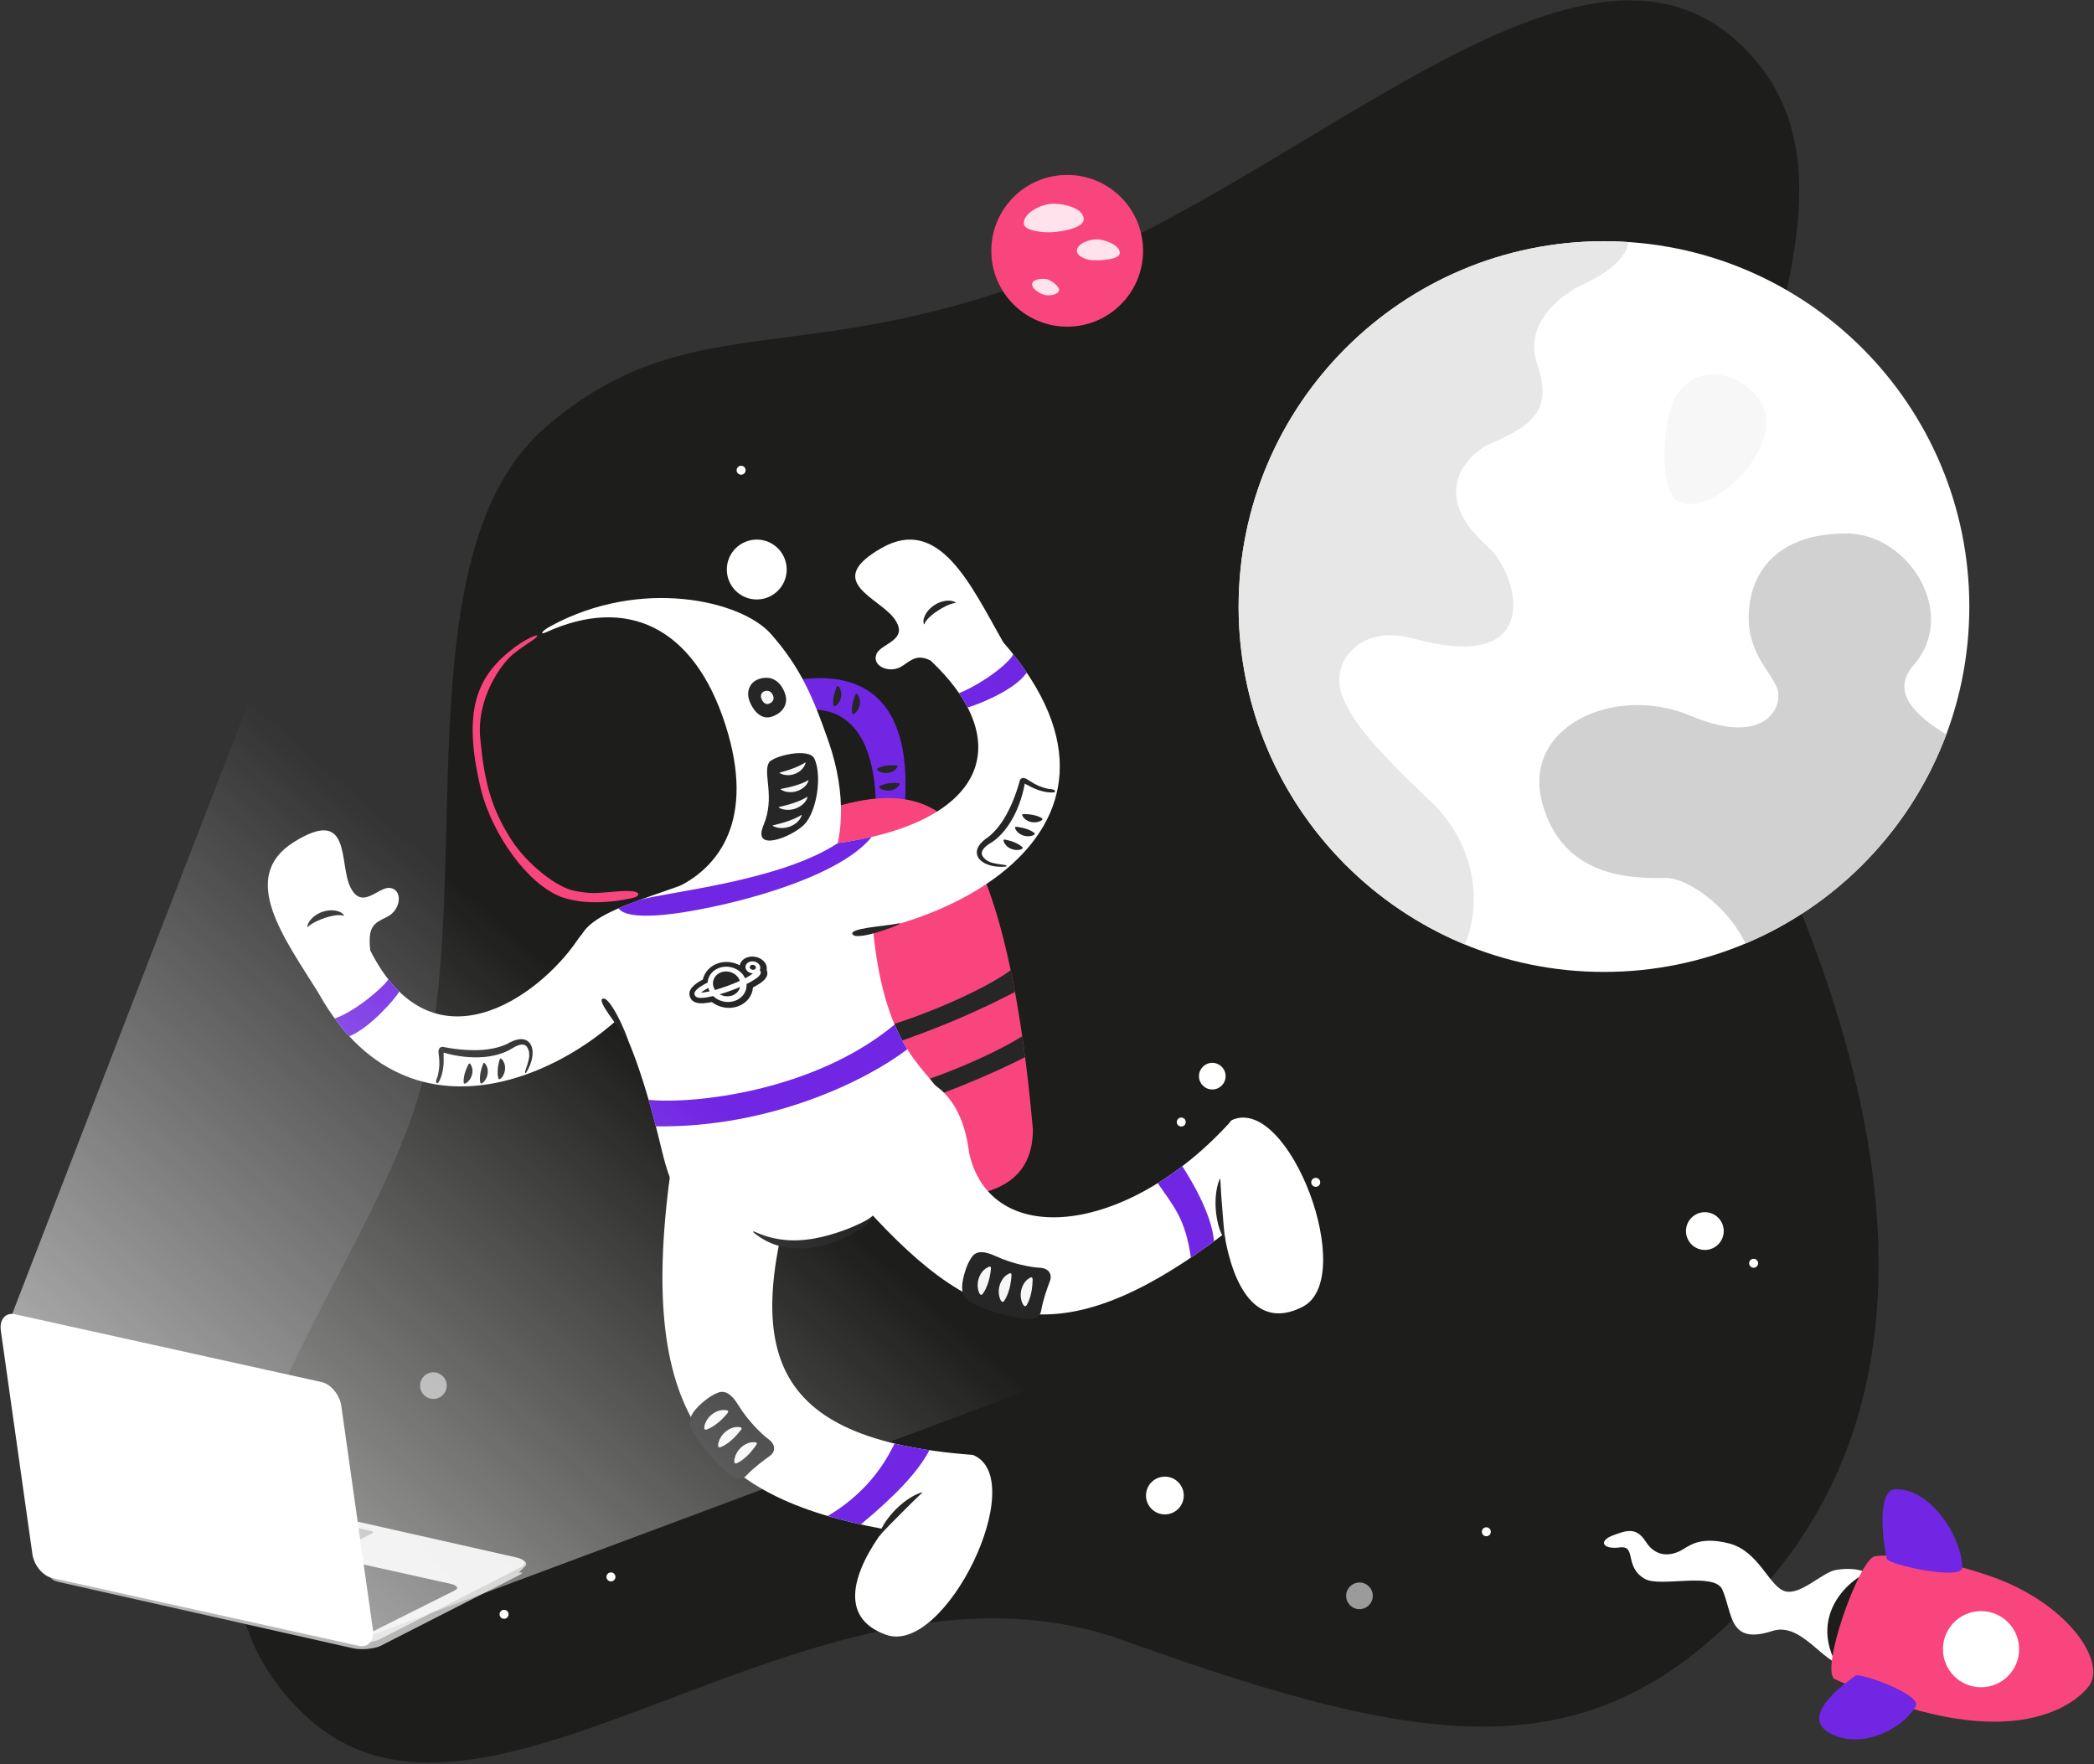 <svg width="400" height="337" viewBox="0 0 400 337" fill="none" xmlns="http://www.w3.org/2000/svg">
<rect x="0" y="0" width="400" height="337" fill="#333333" stroke="none"/>
<g clip-path="url(#clip0_461_7883)">
<path d="M337.444 302.494C305.477 339.323 274.163 334.749 214.566 313.331C154.977 291.912 92.376 361.073 57.744 327.154C23.113 293.236 69.76 246.486 80.402 207.756C91.043 169.026 76.397 105.448 104.366 81.475C132.336 57.502 153.848 71.708 204.357 50.841C254.866 29.974 305.477 -22.419 334.779 10.872C364.081 44.162 309.465 99.898 336.103 156.034C362.74 212.169 369.41 265.665 337.444 302.494Z" fill="#1D1D1B"/>
<path d="M203.856 62.399C211.861 62.399 218.351 55.91 218.351 47.905C218.351 39.9 211.861 33.411 203.856 33.411C195.852 33.411 189.362 39.9 189.362 47.905C189.362 55.91 195.852 62.399 203.856 62.399Z" fill="#F9457E"/>
<path d="M202.321 55.449C202.109 56.332 200.454 56.553 199.571 56.34C198.689 56.128 197.043 55.186 197.161 54.219C197.272 53.311 199.122 53.124 200.004 53.336C200.887 53.548 202.465 54.838 202.321 55.449Z" fill="#FFE3EC"/>
<path d="M205.707 47.888C205.766 46.48 208.219 45.665 209.627 45.724C211.036 45.784 213.803 46.743 213.904 48.236C213.998 49.645 210.128 49.772 208.719 49.713C207.311 49.645 205.664 48.856 205.707 47.888Z" fill="#FFE3EC"/>
<path d="M195.582 42.78C195.37 40.819 198.578 39.173 200.538 38.961C202.498 38.749 206.529 39.479 206.988 41.532C207.42 43.45 203.415 44.12 201.455 44.324C199.494 44.528 195.727 44.129 195.582 42.78Z" fill="#FFE3EC"/>
<path d="M306.394 185.658C344.937 185.658 376.183 154.413 376.183 115.869C376.183 77.326 344.937 46.08 306.394 46.08C267.85 46.08 236.604 77.326 236.604 115.869C236.604 154.413 267.85 185.658 306.394 185.658Z" fill="white"/>
<path d="M320.514 95.715C325.58 98.295 333.311 91.319 335.891 86.253C338.471 81.187 337.953 76.63 332.904 73.295C328.16 70.163 322.466 71.105 319.895 76.171C317.324 81.238 317.018 93.933 320.514 95.715Z" fill="#F7F7F7"/>
<path d="M371.778 140.309C365.049 158.325 351.089 172.802 333.421 180.227C329.917 172.81 322.076 167.651 318.24 167.71C312.054 167.812 298.493 167.897 294.589 153.335C290.686 138.764 308.447 130.618 322.95 136.728C337.452 142.838 340.813 134.767 339.412 131.331C338.012 127.894 333.303 124.202 334.126 116.115C334.957 108.02 340.618 101.961 352.6 101.893C364.591 101.816 374.154 117.218 365.583 127.003C361.128 132.103 365.583 136.465 371.778 140.309Z" fill="#D1D1D1"/>
<path d="M311.061 46.241C310.374 50.9 303.279 53.879 301.599 54.719C299.393 55.822 290.788 61.185 293.639 69.527C296.686 78.437 292.68 81.314 284.584 84.793C281.199 86.253 272.135 93.848 284.33 104.566C289.888 109.445 295.565 129.039 269.98 121.971C259.508 119.077 253.882 126.825 256.453 133.045C258.142 137.11 260.662 141.174 273.213 153.021C282.913 162.177 282.607 174.151 279.798 180.397C254.442 169.951 236.604 144.985 236.604 115.861C236.604 77.317 267.85 46.072 306.394 46.072C307.963 46.08 309.516 46.131 311.061 46.241Z" fill="#E7E7E7"/>
<path d="M82.787 267.226C84.193 267.226 85.333 266.086 85.333 264.68C85.333 263.274 84.193 262.134 82.787 262.134C81.381 262.134 80.241 263.274 80.241 264.68C80.241 266.086 81.381 267.226 82.787 267.226Z" fill="#9B9B9B"/>
<path d="M259.686 307.382C261.092 307.382 262.232 306.242 262.232 304.836C262.232 303.43 261.092 302.29 259.686 302.29C258.28 302.29 257.141 303.43 257.141 304.836C257.141 306.242 258.28 307.382 259.686 307.382Z" fill="#9B9B9B"/>
<path d="M234.509 228.394C235.915 228.394 237.055 227.254 237.055 225.848C237.055 224.442 235.915 223.302 234.509 223.302C233.103 223.302 231.963 224.442 231.963 225.848C231.963 227.254 233.103 228.394 234.509 228.394Z" fill="#9B9B9B"/>
<path d="M325.665 238.764C327.657 238.764 329.272 237.149 329.272 235.157C329.272 233.165 327.657 231.551 325.665 231.551C323.673 231.551 322.059 233.165 322.059 235.157C322.059 237.149 323.673 238.764 325.665 238.764Z" fill="white"/>
<path d="M222.518 289.281C224.51 289.281 226.124 287.667 226.124 285.675C226.124 283.683 224.51 282.068 222.518 282.068C220.526 282.068 218.911 283.683 218.911 285.675C218.911 287.667 220.526 289.281 222.518 289.281Z" fill="white"/>
<path d="M152.967 186.142C154.373 186.142 155.513 185.002 155.513 183.596C155.513 182.19 154.373 181.05 152.967 181.05C151.561 181.05 150.421 182.19 150.421 183.596C150.421 185.002 151.561 186.142 152.967 186.142Z" fill="white"/>
<path d="M231.572 208.112C232.978 208.112 234.118 206.973 234.118 205.567C234.118 204.161 232.978 203.021 231.572 203.021C230.166 203.021 229.026 204.161 229.026 205.567C229.026 206.973 230.166 208.112 231.572 208.112Z" fill="white"/>
<path d="M225.649 215.19C226.122 215.19 226.506 214.806 226.506 214.333C226.506 213.859 226.122 213.476 225.649 213.476C225.176 213.476 224.792 213.859 224.792 214.333C224.792 214.806 225.176 215.19 225.649 215.19Z" fill="white"/>
<path d="M334.983 242.167C335.456 242.167 335.84 241.783 335.84 241.31C335.84 240.836 335.456 240.453 334.983 240.453C334.51 240.453 334.126 240.836 334.126 241.31C334.126 241.783 334.51 242.167 334.983 242.167Z" fill="white"/>
<path d="M251.337 226.705C251.81 226.705 252.194 226.321 252.194 225.848C252.194 225.375 251.81 224.991 251.337 224.991C250.863 224.991 250.479 225.375 250.479 225.848C250.479 226.321 250.863 226.705 251.337 226.705Z" fill="white"/>
<path d="M283.923 293.456C284.396 293.456 284.78 293.073 284.78 292.599C284.78 292.126 284.396 291.742 283.923 291.742C283.449 291.742 283.065 292.126 283.065 292.599C283.065 293.073 283.449 293.456 283.923 293.456Z" fill="white"/>
<path d="M143.298 177.026C144.704 177.026 145.844 175.886 145.844 174.48C145.844 173.074 144.704 171.935 143.298 171.935C141.892 171.935 140.752 173.074 140.752 174.48C140.752 175.886 141.892 177.026 143.298 177.026Z" fill="#9B9B9B"/>
<path d="M96.288 309.223C96.761 309.223 97.145 308.84 97.145 308.366C97.145 307.893 96.761 307.509 96.288 307.509C95.814 307.509 95.431 307.893 95.431 308.366C95.431 308.84 95.814 309.223 96.288 309.223Z" fill="white"/>
<path d="M116.706 302.078C117.179 302.078 117.563 301.694 117.563 301.221C117.563 300.748 117.179 300.364 116.706 300.364C116.232 300.364 115.849 300.748 115.849 301.221C115.849 301.694 116.232 302.078 116.706 302.078Z" fill="white"/>
<path d="M141.57 90.683C142.043 90.683 142.427 90.299 142.427 89.826C142.427 89.352 142.043 88.969 141.57 88.969C141.097 88.969 140.713 89.352 140.713 89.826C140.713 90.299 141.097 90.683 141.57 90.683Z" fill="white"/>
<path d="M116.706 187.856C117.179 187.856 117.563 187.472 117.563 186.999C117.563 186.526 117.179 186.142 116.706 186.142C116.232 186.142 115.849 186.526 115.849 186.999C115.849 187.472 116.232 187.856 116.706 187.856Z" fill="white"/>
<path d="M144.557 114.511C147.715 114.511 150.276 111.951 150.276 108.792C150.276 105.633 147.715 103.072 144.557 103.072C141.398 103.072 138.837 105.633 138.837 108.792C138.837 111.951 141.398 114.511 144.557 114.511Z" fill="white"/>
<path d="M352.225 318.176C348.144 317.607 344.019 309.775 338.554 311.548C330.179 314.272 331.027 308.273 329.008 303.656C327.497 300.203 317.127 303.266 314.225 301.611C310.16 299.294 312.714 295.162 309.388 295.595C306.07 296.019 305.366 294.33 307.996 293.337C310.627 292.344 312.545 291.606 314.361 294.466C316.228 297.411 318.952 297.326 321.124 296.163C322.609 295.365 324.578 293.38 330.272 294.822C335.966 296.265 337.909 302.986 340.897 303.936C343.875 304.887 348.144 300.287 350.74 299.88C365.973 297.47 360.805 319.364 352.225 318.176Z" fill="white"/>
<path d="M358.87 299.676C354.356 300.279 344.003 308.485 351.997 319.848C359.99 331.21 368.485 314.985 367.068 311.896C365.642 308.816 364.081 298.981 358.87 299.676Z" fill="#1D1D1B"/>
<path d="M350.528 320.773C383.098 335.903 396.115 325.941 399.034 322.063C402.48 317.472 394.978 306.024 379.678 300.898C368.841 297.266 361.11 296.851 358.14 297.283C355.17 297.725 347.49 319.364 350.528 320.773Z" fill="#F9457E"/>
<path d="M365.947 325.958C362.918 330.922 354.678 334.299 349.17 330.837C343.663 327.375 353.558 320.781 354.398 320.094C355.229 319.406 367.296 323.76 365.947 325.958Z" fill="#7126E3"/>
<path d="M378.422 322.3C382.438 322.3 385.694 319.044 385.694 315.028C385.694 311.011 382.438 307.755 378.422 307.755C374.405 307.755 371.149 311.011 371.149 315.028C371.149 319.044 374.405 322.3 378.422 322.3Z" fill="white"/>
<path d="M374.849 299.396C374.722 293.465 368.663 284.181 362.035 284.478C358.056 284.656 360.067 296.8 360.457 297.835C360.839 298.87 374.9 302.027 374.849 299.396Z" fill="#7126E3"/>
<path d="M151.142 136.178C156.446 134.6 167.978 134.286 167.299 156.833C166.62 179.389 172.654 160.253 172.705 156.18C172.756 152.106 176.99 125.053 150.421 130.178C123.851 135.304 151.142 136.178 151.142 136.178Z" fill="#7126E3"/>
<path d="M144.149 159.438C153.712 157.079 173.179 144.919 183.66 159.498C194.14 174.085 196.847 211.466 197.305 215.692C197.39 234.251 170.93 227.912 159.814 226.8C127.957 211.746 144.149 159.438 144.149 159.438Z" fill="#F9457E"/>
<path d="M193.877 189.487C188.734 192.16 178.407 197.277 162.037 202.081C144.285 207.291 160.892 197.625 160.892 197.625C167.112 197.939 186.341 190.336 193.062 185.329C193.351 186.721 193.622 188.113 193.877 189.487Z" fill="#262626"/>
<path d="M195.82 201.936C190.194 204.771 180.46 209.26 165.991 213.503C148.239 218.705 164.846 209.048 164.846 209.048C170.591 209.345 187.436 202.878 195.26 197.948C195.472 199.323 195.65 200.655 195.82 201.936Z" fill="#262626"/>
<path d="M112.59 171.327C130.062 170.58 132.235 170.733 136.953 163.817C138.659 161.314 140.916 158.929 141.671 154.321C142.562 148.941 140.619 139.649 138.26 134.116C128.442 111.068 113.302 115.226 100.412 122.685C94.234 126.258 90.679 133.997 91.307 143.035C92.24 156.545 101.049 171.828 112.59 171.327Z" fill="#1D1D1B"/>
<path d="M158.346 165.735C155.715 170.53 139.668 167.067 132.939 168.892C131.437 169.299 129.926 169.647 128.407 169.927C137.632 165.939 144.259 156.358 138.624 138.622C132.565 119.545 119.616 113.817 104.341 120.759C103.026 121.353 103.416 120.564 105.189 119.605C122.348 110.253 141.603 114.666 147.272 121.107C152.94 127.548 155.316 133.149 158.295 141.711C161.859 151.954 160.977 160.94 158.346 165.735Z" fill="white"/>
<path d="M107.294 171.361C100.65 168.883 94.098 159.269 91.96 151.156C88.09 135.372 91.23 128.948 98.409 123.576C101.099 121.565 104.146 120.547 101.855 122.219C100.539 123.178 99.911 123.424 98.07 124.909C95.931 126.623 91.001 133.14 91.739 141.041C92.478 148.941 93.7 154.245 97.697 160.44C100.65 165.005 106.293 169.554 109.865 170.199C113.438 170.835 113.896 170.572 118.326 170.249C122.756 169.927 122.34 171.124 121.118 171.455C119.887 171.794 112.81 173.338 107.294 171.361Z" fill="#F9457E"/>
<path d="M180.477 210.49C178.203 204.177 169.013 202.395 166.688 176.758C165.372 162.298 154.069 161.568 141.883 165.294C142.163 163.953 142.307 163.113 142.307 163.113C134.339 169.851 113.395 172.286 110.917 179.05C110.629 179.83 110.663 180.552 110.943 181.197C110.408 181.587 110.06 181.867 109.916 182.003C113.854 189.997 119.293 189.844 126.345 219.418C128.356 227.853 130.944 234.217 142.273 233.835C152.338 241.626 165.618 237.688 171.72 225.392C175.657 217.491 185.348 224.017 180.477 210.49Z" fill="white"/>
<path d="M139.889 192.483C138.48 192.661 137.055 192.245 135.968 191.414C135.748 191.456 135.536 191.499 135.34 191.524C135.247 191.541 135.162 191.549 135.077 191.566C134.305 191.677 132.311 191.948 131.785 190.395C131.31 188.995 132.684 187.951 134.263 187.103C134.551 185.779 135.527 184.659 136.885 184.116C137.156 184.005 137.437 183.92 137.725 183.861C138.947 183.607 140.228 183.819 141.306 184.396C141.425 183.768 141.892 183.208 142.63 182.919C142.774 182.86 142.935 182.817 143.088 182.783C144.234 182.546 145.507 183.004 146.126 183.895C146.432 184.336 146.542 184.829 146.449 185.295C147.119 186.746 145.252 187.824 144.429 188.299C144.242 188.41 144.039 188.52 143.827 188.63C143.716 190.268 142.596 191.677 140.882 192.262C140.568 192.364 140.228 192.44 139.889 192.483Z" fill="#262626"/>
<path d="M145.057 184.294C144.675 183.717 143.827 183.479 143.148 183.742C142.478 183.997 142.206 184.667 142.554 185.244C142.8 185.66 143.301 185.923 143.827 185.949C143.547 186.178 143.055 186.5 142.333 186.882C142.291 186.78 142.24 186.687 142.181 186.585C141.23 184.922 139.041 184.226 137.276 184.922C136.02 185.414 135.239 186.5 135.171 187.688C132.676 188.953 132.532 189.615 132.693 190.056C132.897 190.616 133.61 190.752 135.129 190.497C135.468 190.438 135.833 190.361 136.223 190.268C137.259 191.269 138.879 191.702 140.365 191.185C141.875 190.667 142.707 189.343 142.613 187.96C142.995 187.773 143.352 187.586 143.666 187.4C145.108 186.56 145.566 185.966 145.21 185.414C145.185 185.38 145.159 185.346 145.125 185.312C145.295 185.007 145.286 184.633 145.057 184.294ZM137.691 185.745C138.956 185.261 140.5 185.779 141.145 186.958C141.222 187.094 141.273 187.23 141.323 187.366C140.653 187.671 139.872 188.002 138.964 188.333C138.065 188.664 137.276 188.91 136.588 189.105C136.503 188.987 136.436 188.859 136.376 188.724C135.858 187.536 136.452 186.229 137.691 185.745ZM133.881 189.615C134.119 189.411 134.552 189.114 135.29 188.715C135.324 188.834 135.366 188.961 135.417 189.08C135.46 189.182 135.502 189.275 135.553 189.369C134.789 189.538 134.229 189.615 133.881 189.615ZM139.864 190.158C139.058 190.438 138.184 190.327 137.488 189.929C138.107 189.75 138.769 189.53 139.44 189.292C140.118 189.046 140.772 188.791 141.383 188.528C141.213 189.25 140.67 189.869 139.864 190.158ZM143.53 184.336C143.818 184.226 144.175 184.336 144.328 184.574C144.48 184.82 144.378 185.109 144.081 185.21C143.793 185.321 143.436 185.21 143.284 184.964C143.131 184.727 143.241 184.438 143.53 184.336Z" fill="white"/>
<path d="M185.909 277.946C185.807 277.912 185.688 277.895 185.561 277.895C185.552 277.895 185.552 277.895 185.544 277.895C146.347 274.891 141.671 257.783 152.703 222.914L128.314 222.209C121.381 270.189 134.738 285.855 168.911 292.1C162.997 300.052 159.976 309.013 169.302 312.289C180.58 316.26 196.873 282.562 185.909 277.946Z" fill="white"/>
<path d="M110.23 179.669C102.881 190.455 82.6 205.059 70.728 181.561C70.202 176.809 71.492 176.359 74.012 175.095C76.634 173.78 76.99 169.902 74.479 169.613C72.221 169.358 69.158 173.983 66.926 169.46C64.694 164.937 67.24 153.914 56.157 160.839C45.389 167.568 54.392 179.304 60.952 189.861C60.943 189.869 60.935 189.869 60.935 189.869C79.613 222.931 114.872 202.216 124.792 186.967C124.801 186.967 117.579 168.883 110.23 179.669Z" fill="white"/>
<path d="M76.253 189.403C75.642 190.667 70.567 196.454 66.723 197.939C65.764 196.904 64.839 195.775 63.94 194.537C67.461 193.416 72.909 188.944 74.191 187.086C74.861 187.943 75.548 188.715 76.253 189.403Z" fill="#7126E3"/>
<path d="M191.67 122.711C191.67 122.711 191.662 122.711 191.653 122.711C185.51 111.908 179.484 98.407 168.436 104.661C157.064 111.102 167.969 114.123 170.88 118.239C173.79 122.354 168.266 122.847 167.417 124.951C166.467 127.293 170.048 128.829 172.458 127.157C174.333 125.851 175.352 125.002 177.77 126.182C194.394 141.881 188.267 157.393 159.211 161.178C152.015 157.996 148.256 179.177 148.256 179.177C175.199 181.655 224.214 160.338 191.67 122.711Z" fill="white"/>
<path d="M196.143 128.507C195.931 128.761 195.71 129.016 195.506 129.254C193.071 132.02 187.071 134.54 184.831 135.134C184.364 134.226 183.813 133.318 183.185 132.393C185.654 131.536 191.144 128.21 193.274 125.46C193.274 125.46 193.368 125.265 193.554 124.96C194.488 126.165 195.354 127.344 196.143 128.507Z" fill="#7126E3"/>
<path d="M160.026 161.059C149.045 168.315 127.465 170.377 122.306 171.87C121.024 172.329 119.607 172.863 118.207 173.483C118.207 173.483 118.835 176.147 130.809 174.221C142.774 172.295 160.722 167.127 166.51 159.863C164.15 160.389 161.953 160.813 160.026 161.059Z" fill="#7126E3"/>
<path d="M119.616 198.415C121.118 200.91 117.079 190.777 115.305 190.743C113.532 190.701 118.437 196.454 119.616 198.415Z" fill="#262626"/>
<path d="M171.431 176.427C174.257 175.808 164.176 179.822 162.937 178.566C161.698 177.31 169.208 176.911 171.431 176.427Z" fill="#262626"/>
<path d="M144.013 235.235C144.276 235.329 144.514 235.439 144.76 235.541C144.998 235.66 145.252 235.736 145.49 235.829C145.609 235.872 145.736 235.914 145.855 235.965C145.973 236.008 146.101 236.042 146.22 236.084C146.338 236.118 146.457 236.16 146.584 236.203C146.703 236.245 146.822 236.279 146.949 236.305L147.671 236.491C147.917 236.534 148.154 236.593 148.392 236.636C148.876 236.721 149.351 236.797 149.835 236.839L150.191 236.882C150.31 236.89 150.429 236.89 150.556 236.899C150.793 236.907 151.031 236.941 151.277 236.933H151.634C151.752 236.933 151.871 236.941 151.99 236.933L152.711 236.907C152.949 236.882 153.195 236.873 153.433 236.856C153.67 236.839 153.916 236.805 154.154 236.78C154.392 236.763 154.638 236.721 154.875 236.687C154.994 236.67 155.113 236.653 155.232 236.636L155.588 236.568C157.506 236.22 159.407 235.677 161.291 234.981C162.233 234.633 163.166 234.251 164.083 233.81C164.549 233.598 164.991 233.36 165.449 233.114L165.78 232.919L166.102 232.707C166.213 232.639 166.306 232.562 166.416 232.478C166.476 232.444 166.51 232.393 166.561 232.35L166.713 232.223L166.739 232.197C166.773 232.172 166.824 232.172 166.849 232.206C166.874 232.231 166.875 232.274 166.858 232.299C166.781 232.41 166.722 232.537 166.637 232.639C166.552 232.741 166.476 232.859 166.391 232.953C166.297 233.055 166.213 233.148 166.119 233.25L165.831 233.53C165.44 233.886 165.033 234.226 164.6 234.54C163.735 235.159 162.827 235.694 161.876 236.169C159.984 237.111 157.964 237.815 155.877 238.197C154.833 238.384 153.772 238.486 152.711 238.486C151.651 238.486 150.59 238.375 149.546 238.155C149.283 238.095 149.028 238.044 148.774 237.968L148.392 237.858C148.265 237.824 148.137 237.79 148.01 237.739L147.263 237.459L146.542 237.128C145.592 236.653 144.709 236.059 143.894 235.38C143.86 235.354 143.852 235.303 143.886 235.269C143.911 235.244 143.945 235.235 143.979 235.244L144.013 235.235Z" fill="#262626"/>
<path d="M160.264 131.214C160.442 131.443 160.561 131.714 160.629 131.986C160.722 132.385 160.722 132.801 160.646 133.191C160.561 133.581 160.408 133.946 160.188 134.269C160.078 134.43 159.942 134.583 159.789 134.718C159.636 134.854 159.237 135.134 159.186 134.693C159.136 134.243 159.153 134.15 159.161 133.904C159.178 133.556 159.22 133.225 159.288 132.911C159.356 132.597 159.433 132.291 159.543 131.978C159.619 131.748 159.721 131.451 159.814 131.248C159.899 131.044 160.035 130.874 160.264 131.214Z" fill="#262626"/>
<path d="M163.836 132.699C164.015 132.928 164.133 133.199 164.201 133.471C164.295 133.87 164.295 134.286 164.218 134.676C164.133 135.066 163.981 135.431 163.76 135.754C163.65 135.915 163.514 136.068 163.361 136.204C163.209 136.339 162.81 136.619 162.759 136.178C162.708 135.728 162.725 135.635 162.733 135.389C162.75 135.041 162.793 134.71 162.861 134.396C162.928 134.082 163.005 133.777 163.115 133.463C163.192 133.233 163.293 132.936 163.387 132.733C163.472 132.529 163.607 132.359 163.836 132.699Z" fill="#262626"/>
<path d="M191.739 160.754C191.832 161.034 191.993 161.28 192.18 161.483C192.46 161.78 192.808 162.01 193.173 162.154C193.538 162.298 193.928 162.374 194.327 162.366C194.522 162.357 194.726 162.341 194.921 162.281C195.116 162.23 195.574 162.052 195.235 161.763C194.887 161.475 194.802 161.433 194.59 161.305C194.284 161.127 193.987 160.983 193.69 160.864C193.393 160.745 193.096 160.643 192.765 160.567C192.528 160.508 192.231 160.423 192.01 160.389C191.79 160.355 191.586 160.372 191.739 160.754Z" fill="#262626"/>
<path d="M193.953 158.318C194.064 158.59 194.25 158.819 194.454 159.014C194.76 159.294 195.124 159.489 195.498 159.608C195.88 159.727 196.27 159.769 196.66 159.727C196.856 159.701 197.051 159.667 197.246 159.6C197.441 159.532 197.882 159.32 197.518 159.056C197.153 158.793 197.059 158.768 196.839 158.649C196.525 158.488 196.219 158.378 195.905 158.284C195.6 158.191 195.294 158.115 194.963 158.055C194.726 158.013 194.42 157.953 194.2 157.936C193.987 157.919 193.775 157.953 193.953 158.318Z" fill="#262626"/>
<path d="M195.354 155.917C195.498 156.171 195.702 156.383 195.923 156.553C196.254 156.799 196.635 156.952 197.026 157.028C197.416 157.105 197.807 157.105 198.197 157.02C198.392 156.977 198.579 156.918 198.765 156.825C198.952 156.731 199.368 156.477 198.969 156.256C198.579 156.035 198.485 156.018 198.248 155.925C197.917 155.806 197.603 155.721 197.28 155.662C196.966 155.603 196.652 155.56 196.321 155.535C196.084 155.518 195.77 155.492 195.549 155.501C195.337 155.518 195.133 155.577 195.354 155.917Z" fill="#262626"/>
<path d="M171.763 149.993C171.602 150.239 171.389 150.435 171.152 150.596C170.804 150.816 170.414 150.952 170.023 151.003C169.633 151.054 169.234 151.029 168.852 150.927C168.665 150.876 168.479 150.8 168.292 150.698C168.114 150.596 167.715 150.316 168.122 150.121C168.53 149.925 168.623 149.908 168.861 149.832C169.2 149.73 169.523 149.662 169.837 149.628C170.159 149.586 170.465 149.561 170.804 149.561C171.05 149.561 171.356 149.552 171.576 149.578C171.805 149.603 172.009 149.671 171.763 149.993Z" fill="#262626"/>
<path d="M171.355 146.616C171.193 146.862 170.981 147.057 170.744 147.218C170.396 147.439 170.005 147.575 169.615 147.626C169.225 147.677 168.826 147.651 168.444 147.549C168.257 147.498 168.071 147.422 167.884 147.32C167.706 147.218 167.307 146.938 167.714 146.743C168.121 146.548 168.215 146.531 168.452 146.455C168.792 146.353 169.114 146.285 169.428 146.251C169.751 146.209 170.056 146.183 170.396 146.183C170.642 146.183 170.947 146.175 171.168 146.2C171.397 146.217 171.601 146.285 171.355 146.616Z" fill="#262626"/>
<path d="M146.873 145.691C145.693 147.711 148.112 152.293 145.855 157.614C143.606 162.935 151.201 159.905 153.585 157.546C155.97 155.187 157.116 148.279 155.563 144.91C154.57 142.755 147.637 144.384 146.873 145.691Z" fill="#262626"/>
<path d="M147.619 157.665C148.094 157.554 148.57 157.436 149.036 157.308C149.503 157.173 149.97 157.045 150.428 156.884C150.886 156.731 151.336 156.553 151.786 156.358C152.007 156.256 152.227 156.154 152.439 156.044C152.651 155.934 152.872 155.815 153.059 155.679C153.084 155.662 153.11 155.67 153.127 155.687C153.135 155.696 153.135 155.713 153.135 155.73L153.127 155.764C153.05 156.078 152.889 156.332 152.728 156.562C152.558 156.791 152.363 156.986 152.159 157.164C151.743 157.512 151.277 157.758 150.785 157.928C150.292 158.098 149.783 158.174 149.257 158.174C148.994 158.165 148.731 158.14 148.459 158.081C148.188 158.013 147.916 157.928 147.645 157.775L147.611 157.758C147.585 157.741 147.577 157.716 147.594 157.69C147.594 157.673 147.602 157.665 147.619 157.665Z" fill="#F7F7F7"/>
<path d="M148.791 154.16C149.257 154.05 149.724 153.939 150.191 153.812C150.657 153.685 151.116 153.558 151.565 153.396C152.024 153.244 152.473 153.074 152.906 152.887C153.127 152.794 153.339 152.692 153.551 152.582C153.763 152.471 153.975 152.361 154.171 152.225C154.196 152.208 154.222 152.217 154.239 152.242C154.247 152.251 154.247 152.268 154.247 152.285L154.239 152.319C154.162 152.633 154.009 152.887 153.84 153.116C153.67 153.345 153.475 153.541 153.271 153.71C152.855 154.05 152.397 154.296 151.913 154.465C151.43 154.635 150.921 154.712 150.394 154.703C150.131 154.695 149.868 154.661 149.605 154.601C149.334 154.533 149.071 154.449 148.799 154.287L148.765 154.27C148.74 154.253 148.731 154.228 148.748 154.202C148.765 154.168 148.782 154.16 148.791 154.16Z" fill="#F7F7F7"/>
<path d="M149.156 150.706C149.606 150.613 150.064 150.528 150.505 150.426C150.955 150.316 151.396 150.214 151.837 150.078C152.279 149.951 152.712 149.807 153.136 149.637C153.348 149.552 153.56 149.467 153.764 149.365C153.967 149.272 154.18 149.17 154.366 149.051C154.392 149.034 154.417 149.043 154.434 149.068C154.443 149.077 154.443 149.094 154.443 149.111L154.434 149.145C154.349 149.45 154.197 149.688 154.035 149.909C153.866 150.129 153.679 150.307 153.475 150.469C153.068 150.783 152.618 151.003 152.143 151.147C151.676 151.292 151.176 151.343 150.683 151.309C150.437 151.292 150.183 151.241 149.928 151.173C149.674 151.088 149.419 150.995 149.164 150.825L149.13 150.808C149.105 150.791 149.105 150.766 149.113 150.74C149.13 150.715 149.139 150.706 149.156 150.706Z" fill="#F7F7F7"/>
<path d="M148.934 147.583C149.359 147.465 149.783 147.346 150.199 147.218C150.615 147.083 151.039 146.955 151.446 146.794C151.854 146.641 152.261 146.472 152.66 146.285C152.855 146.192 153.05 146.09 153.245 145.988C153.44 145.886 153.627 145.776 153.797 145.649C153.822 145.632 153.848 145.64 153.865 145.657C153.873 145.665 153.873 145.682 153.873 145.691L153.865 145.725C153.814 146.03 153.687 146.277 153.542 146.497C153.398 146.718 153.228 146.904 153.05 147.083C152.685 147.422 152.269 147.66 151.828 147.829C151.387 147.999 150.92 148.076 150.445 148.076C149.961 148.059 149.469 147.974 148.951 147.685L148.917 147.668C148.892 147.651 148.883 147.626 148.9 147.6C148.917 147.6 148.926 147.592 148.934 147.583Z" fill="#F7F7F7"/>
<path d="M192.112 165.531C191.577 165.591 191.017 165.591 190.474 165.54C189.846 165.489 189.21 165.353 188.599 165.115C188.293 164.997 187.996 164.852 187.708 164.657C187.428 164.462 187.148 164.224 186.936 163.91C186.723 163.596 186.579 163.189 186.596 162.773C186.605 162.357 186.749 161.976 186.936 161.662C187.122 161.339 187.351 161.068 187.597 160.83C187.844 160.584 188.098 160.372 188.37 160.177L188.573 160.032C188.633 159.99 188.701 159.947 188.76 159.905L189.082 159.642L189.405 159.353C189.515 159.26 189.617 159.15 189.719 159.056C190.542 158.233 191.255 157.283 191.866 156.265C192.171 155.755 192.46 155.229 192.723 154.695C192.986 154.16 193.241 153.608 193.47 153.048C193.928 151.937 194.327 150.783 194.658 149.628L194.777 149.162C194.802 149.085 194.836 148.984 194.921 148.873C194.997 148.763 195.15 148.67 195.277 148.636C195.405 148.602 195.515 148.602 195.591 148.619C195.676 148.627 195.736 148.644 195.795 148.67C196.016 148.746 196.16 148.831 196.304 148.924C196.448 149.009 196.576 149.102 196.711 149.187C197.229 149.535 197.95 149.925 198.375 150.104C198.799 150.273 199.979 150.706 200.64 150.74C201.599 150.757 201.786 151.283 201.268 151.36C200.954 151.402 200.59 151.377 200.267 151.351C199.622 151.309 198.561 151.012 197.967 150.774C197.373 150.545 196.796 150.239 196.253 149.951C196.117 149.883 195.982 149.807 195.854 149.747C195.727 149.688 195.753 149.696 195.753 149.696C195.744 149.773 195.736 149.79 195.719 149.866C195.489 151.114 195.15 152.335 194.709 153.532C194.267 154.72 193.733 155.891 193.054 156.986C192.715 157.529 192.35 158.064 191.942 158.573C191.535 159.082 191.094 159.557 190.601 159.998C190.474 160.109 190.355 160.219 190.228 160.321L189.838 160.626L189.422 160.915C189.354 160.957 189.286 161 189.218 161.034L189.032 161.152C188.548 161.458 188.098 161.823 187.81 162.23C187.521 162.638 187.445 163.053 187.665 163.486C187.776 163.698 187.954 163.902 188.158 164.08C188.37 164.258 188.081 164.131 188.862 164.564C189.643 164.988 191.476 165.149 191.968 165.234C192.502 165.353 192.197 165.523 192.112 165.531Z" fill="#262626"/>
<path d="M100.523 204.873C100.811 204.423 101.066 203.914 101.261 203.413C101.49 202.819 101.66 202.199 101.719 201.546C101.745 201.215 101.753 200.884 101.702 200.545C101.651 200.205 101.566 199.857 101.371 199.518C101.185 199.187 100.879 198.881 100.506 198.703C100.132 198.525 99.725 198.491 99.36 198.508C98.987 198.533 98.647 198.618 98.316 198.729C97.994 198.839 97.68 198.975 97.391 199.127L97.171 199.246C97.103 199.28 97.035 199.323 96.967 199.357L96.585 199.535L96.186 199.696C96.051 199.747 95.915 199.798 95.779 199.849C94.676 200.222 93.505 200.434 92.325 200.536C91.731 200.587 91.137 200.613 90.535 200.604C89.932 200.604 89.338 200.579 88.736 200.536C87.531 200.451 86.326 200.299 85.146 200.078L84.679 199.985C84.603 199.968 84.493 199.959 84.357 199.985C84.221 200.01 84.068 200.095 83.983 200.197C83.899 200.299 83.856 200.392 83.831 200.468C83.805 200.545 83.797 200.613 83.78 200.672C83.754 200.901 83.763 201.071 83.78 201.24C83.797 201.41 83.814 201.563 83.839 201.716C83.924 202.335 83.95 203.158 83.915 203.608C83.882 204.066 83.737 205.314 83.483 205.916C83.075 206.782 83.457 207.189 83.763 206.756C83.941 206.493 84.077 206.154 84.204 205.857C84.45 205.263 84.654 204.177 84.713 203.54C84.773 202.904 84.756 202.259 84.739 201.639C84.739 201.487 84.73 201.334 84.739 201.19C84.739 201.054 84.739 201.071 84.739 201.071C84.815 201.096 84.823 201.096 84.9 201.122C86.122 201.47 87.369 201.707 88.634 201.851C89.898 201.987 91.18 202.021 92.461 201.911C93.097 201.851 93.742 201.758 94.379 201.622C95.015 201.487 95.643 201.3 96.246 201.054C96.398 200.986 96.551 200.935 96.695 200.867L97.137 200.655L97.587 200.409C97.654 200.366 97.722 200.324 97.79 200.282L97.977 200.171C98.469 199.874 98.987 199.637 99.479 199.552C99.98 199.475 100.378 199.594 100.667 199.985C100.803 200.18 100.913 200.426 100.981 200.689C101.049 200.952 101.066 200.646 101.1 201.537C101.134 202.429 100.463 204.143 100.319 204.618C100.192 205.144 100.48 204.94 100.523 204.873Z" fill="#262626"/>
<path d="M95.88 202.361C96.084 202.573 96.228 202.827 96.33 203.09C96.466 203.481 96.508 203.888 96.475 204.287C96.432 204.677 96.322 205.059 96.135 205.407C96.042 205.577 95.931 205.747 95.787 205.899C95.651 206.052 95.287 206.375 95.185 205.933C95.083 205.492 95.091 205.399 95.074 205.153C95.049 204.805 95.057 204.474 95.091 204.151C95.117 203.829 95.168 203.523 95.244 203.192C95.295 202.955 95.363 202.649 95.431 202.445C95.499 202.225 95.618 202.047 95.88 202.361Z" fill="#262626"/>
<path d="M92.698 203.209C92.885 203.438 93.003 203.701 93.088 203.973C93.199 204.372 93.199 204.788 93.139 205.178C93.071 205.568 92.927 205.933 92.715 206.273C92.605 206.434 92.486 206.595 92.333 206.739C92.18 206.884 91.798 207.172 91.731 206.731C91.663 206.281 91.68 206.188 91.68 205.942C91.688 205.594 91.722 205.263 91.781 204.949C91.832 204.635 91.909 204.329 92.011 204.007C92.079 203.778 92.172 203.481 92.257 203.277C92.333 203.056 92.46 202.887 92.698 203.209Z" fill="#262626"/>
<path d="M89.923 203.362C90.084 203.608 90.177 203.888 90.228 204.16C90.288 204.567 90.254 204.983 90.144 205.356C90.033 205.738 89.855 206.086 89.6 206.392C89.473 206.544 89.337 206.689 89.168 206.807C89.006 206.935 88.582 207.181 88.565 206.731C88.548 206.281 88.574 206.188 88.599 205.942C88.641 205.594 88.709 205.271 88.803 204.966C88.888 204.652 88.998 204.363 89.134 204.058C89.227 203.837 89.354 203.549 89.456 203.354C89.583 203.167 89.728 203.006 89.923 203.362Z" fill="#262626"/>
<path d="M149.911 132.342C150.81 134.676 149.207 136.441 147.178 136.967C145.15 137.493 143.623 135.346 143.088 133.666C142.554 131.986 143.249 130.128 145.286 129.61C147.323 129.084 149.011 130.009 149.911 132.342Z" fill="#262626"/>
<path d="M147.687 132.911C147.993 133.692 147.45 134.286 146.771 134.464C146.092 134.642 145.583 133.921 145.405 133.361C145.226 132.801 145.464 132.173 146.143 132.003C146.822 131.816 147.39 132.13 147.687 132.911Z" fill="#F7F7F7"/>
<path d="M235.382 213.927C235.178 214.037 234.983 214.25 234.796 214.547C214.973 236.194 189.108 238.596 185.111 220.156C183.787 209.183 177.609 205.025 171.499 205.399L163.217 228.285C185.594 253.854 201.582 260.142 233.863 235.651C235.501 245.563 239.905 254.176 248.815 249.636C259.465 244.197 246.295 209.158 235.382 213.927Z" fill="white"/>
<path d="M167.918 293.271C167.943 293.144 167.986 293.008 168.02 292.881L168.156 292.516C168.249 292.279 168.359 292.049 168.478 291.82C168.707 291.371 168.97 290.955 169.25 290.547C169.81 289.741 170.438 289.003 171.117 288.316C171.805 287.637 172.543 287 173.349 286.449C174.155 285.897 175.021 285.388 176.039 285.082L176.065 285.074C176.098 285.065 176.132 285.082 176.141 285.116C176.149 285.142 176.141 285.159 176.124 285.176C175.768 285.498 175.42 285.829 175.08 286.169C174.732 286.5 174.384 286.831 174.045 287.17C173.358 287.84 172.679 288.519 172.008 289.207C171.329 289.877 170.65 290.556 169.98 291.252C169.649 291.6 169.31 291.939 168.987 292.296C168.656 292.643 168.317 292.991 168.028 293.356C168.011 293.382 167.969 293.39 167.943 293.365C167.926 293.348 167.918 293.331 167.918 293.305V293.271Z" fill="#262626"/>
<path d="M233.922 236.737C233.838 236.636 233.77 236.517 233.693 236.407L233.507 236.067C233.388 235.838 233.286 235.6 233.184 235.371C232.997 234.904 232.845 234.429 232.717 233.954C232.471 233.004 232.319 232.045 232.242 231.086C232.166 230.118 232.174 229.151 232.276 228.175C232.386 227.199 232.565 226.215 232.989 225.247L232.997 225.222C233.014 225.188 233.048 225.18 233.074 225.188C233.099 225.196 233.108 225.222 233.108 225.239C233.125 225.714 233.15 226.198 233.184 226.673C233.21 227.148 233.235 227.632 233.269 228.107C233.328 229.066 233.405 230.025 233.49 230.975C233.558 231.934 233.634 232.893 233.719 233.844C233.761 234.319 233.812 234.803 233.863 235.278C233.914 235.753 233.956 236.237 234.05 236.695C234.058 236.729 234.033 236.763 233.999 236.763C233.973 236.771 233.956 236.754 233.939 236.737H233.922Z" fill="#262626"/>
<path d="M139.321 281.637C138.404 281.001 134.441 277.369 132.091 272.973C132.082 272.956 132.074 272.939 132.065 272.913C131.446 271.352 132.023 270.435 132.447 269.765C132.456 269.757 132.464 269.748 132.464 269.731C133.669 268.076 135.782 266.617 136.631 266.26C136.69 266.235 136.741 266.209 136.801 266.184C137.31 265.946 138.158 265.556 139.253 266.32C139.847 266.727 140.441 267.431 141.078 268.467C142.919 271.462 145.499 273.957 146.78 274.899C147.68 275.561 147.866 276.215 147.866 276.656C147.866 277.216 147.578 277.734 147.052 278.115L146.84 278.268C146.008 278.871 144.048 280.288 142.571 281.849C141.4 283.063 140.407 282.384 139.533 281.781L139.321 281.637Z" fill="#262626"/>
<path d="M144.123 275.493C143.707 275.459 143.291 275.536 142.91 275.663C142.35 275.867 141.866 276.189 141.458 276.588C141.06 276.987 140.737 277.453 140.525 277.971C140.423 278.234 140.338 278.506 140.287 278.794C140.245 279.083 140.211 279.779 140.788 279.49C141.365 279.202 141.467 279.108 141.755 278.905C142.163 278.616 142.519 278.302 142.842 277.98C143.173 277.657 143.47 277.326 143.767 276.944C143.979 276.673 144.259 276.325 144.429 276.062C144.607 275.79 144.709 275.502 144.123 275.493Z" fill="#F7F7F7"/>
<path d="M138.684 269.375C138.269 269.307 137.853 269.341 137.462 269.434C136.894 269.587 136.376 269.867 135.935 270.223C135.502 270.588 135.137 271.021 134.883 271.522C134.755 271.776 134.645 272.039 134.577 272.319C134.509 272.608 134.416 273.295 135.018 273.058C135.621 272.82 135.723 272.735 136.037 272.566C136.469 272.311 136.851 272.031 137.208 271.734C137.564 271.445 137.895 271.14 138.218 270.783C138.455 270.529 138.761 270.215 138.956 269.96C139.134 269.706 139.261 269.434 138.684 269.375Z" fill="#F7F7F7"/>
<path d="M141.23 272.608C140.815 272.548 140.399 272.608 140.008 272.71C139.44 272.879 138.939 273.185 138.506 273.558C138.09 273.94 137.743 274.381 137.496 274.891C137.378 275.145 137.276 275.417 137.216 275.705C137.157 275.994 137.089 276.681 137.683 276.427C138.277 276.172 138.379 276.079 138.685 275.892C139.109 275.62 139.482 275.332 139.822 275.018C140.17 274.712 140.484 274.398 140.798 274.034C141.027 273.77 141.315 273.439 141.502 273.185C141.697 272.93 141.807 272.65 141.23 272.608Z" fill="#F7F7F7"/>
<path d="M196.083 251.902C194.972 251.877 189.659 251.053 185.264 248.694C185.247 248.686 185.23 248.677 185.213 248.66C183.83 247.701 183.804 246.615 183.787 245.826C183.787 245.818 183.787 245.801 183.787 245.792C183.872 243.747 184.822 241.362 185.332 240.599C185.366 240.548 185.399 240.497 185.433 240.437C185.722 239.962 186.214 239.164 187.546 239.19C188.268 239.207 189.15 239.461 190.253 239.971C193.453 241.447 196.974 242.084 198.561 242.16C199.673 242.211 200.199 242.652 200.437 243.017C200.742 243.484 200.793 244.069 200.564 244.689L200.471 244.935C200.114 245.902 199.266 248.16 198.901 250.281C198.595 251.944 197.39 251.927 196.329 251.911L196.083 251.902Z" fill="#262626"/>
<path d="M196.677 244.129C196.312 244.332 196.007 244.621 195.76 244.935C195.413 245.41 195.183 245.953 195.065 246.505C194.954 247.056 194.946 247.625 195.056 248.177C195.116 248.457 195.192 248.728 195.319 248.991C195.447 249.254 195.803 249.848 196.125 249.288C196.448 248.728 196.473 248.601 196.609 248.261C196.787 247.795 196.915 247.337 196.999 246.887C197.093 246.437 197.161 245.996 197.195 245.512C197.22 245.164 197.263 244.723 197.254 244.409C197.237 244.103 197.161 243.815 196.677 244.129Z" fill="#F7F7F7"/>
<path d="M188.752 242.05C188.37 242.219 188.039 242.482 187.767 242.771C187.377 243.212 187.097 243.738 186.936 244.273C186.775 244.816 186.715 245.376 186.775 245.936C186.808 246.216 186.859 246.496 186.961 246.768C187.063 247.039 187.369 247.667 187.733 247.141C188.107 246.615 188.149 246.488 188.302 246.165C188.523 245.716 188.684 245.274 188.82 244.825C188.955 244.383 189.057 243.951 189.134 243.475C189.193 243.136 189.269 242.695 189.295 242.381C189.312 242.075 189.261 241.778 188.752 242.05Z" fill="#F7F7F7"/>
<path d="M192.663 243.331C192.29 243.518 191.968 243.789 191.704 244.095C191.331 244.553 191.076 245.088 190.924 245.631C190.788 246.182 190.746 246.742 190.822 247.303C190.864 247.583 190.932 247.854 191.043 248.134C191.153 248.406 191.475 249.017 191.832 248.474C192.188 247.93 192.222 247.803 192.366 247.481C192.57 247.023 192.714 246.573 192.833 246.123C192.952 245.673 193.037 245.24 193.096 244.765C193.139 244.426 193.206 243.985 193.215 243.662C193.232 243.34 193.164 243.043 192.663 243.331Z" fill="#F7F7F7"/>
<path d="M58.703 176.97C58.762 176.58 58.94 176.249 59.144 175.944C59.348 175.647 59.594 175.384 59.857 175.154C60.392 174.705 60.994 174.374 61.639 174.162C62.284 173.949 62.971 173.848 63.676 173.898C64.032 173.924 64.388 173.992 64.745 174.128C64.923 174.196 65.101 174.28 65.263 174.399C65.424 174.51 65.576 174.654 65.678 174.832L65.695 174.866C65.712 174.891 65.704 174.925 65.67 174.942C65.653 174.951 65.636 174.951 65.619 174.942C65.347 174.823 65.042 174.798 64.736 174.807C64.431 174.807 64.125 174.84 63.82 174.891C63.217 174.993 62.615 175.146 62.029 175.35C61.444 175.545 60.875 175.782 60.324 176.054C60.044 176.19 59.781 176.342 59.517 176.512C59.254 176.673 59.008 176.86 58.788 177.064C58.762 177.089 58.728 177.081 58.711 177.064C58.703 177.047 58.694 177.03 58.694 177.013L58.703 176.97Z" fill="#262626"/>
<path d="M182.489 115.031C182.141 114.836 181.767 114.768 181.411 114.742C181.046 114.717 180.689 114.751 180.35 114.819C179.663 114.955 179.035 115.226 178.466 115.599C177.898 115.973 177.397 116.448 176.99 117.034C176.794 117.331 176.625 117.653 176.506 118.018C176.446 118.196 176.413 118.391 176.396 118.587C176.379 118.782 176.396 118.994 176.48 119.181L176.497 119.215C176.506 119.24 176.54 119.257 176.574 119.248C176.591 119.24 176.599 119.223 176.608 119.206C176.684 118.918 176.854 118.663 177.049 118.425C177.236 118.188 177.456 117.967 177.685 117.763C178.144 117.348 178.636 116.974 179.154 116.643C179.671 116.304 180.206 115.998 180.766 115.735C181.046 115.608 181.326 115.489 181.623 115.387C181.911 115.286 182.208 115.201 182.514 115.158C182.548 115.15 182.565 115.124 182.565 115.09C182.565 115.073 182.548 115.056 182.539 115.048L182.489 115.031Z" fill="#262626"/>
<path d="M173.315 200.426C165.822 206.205 147.382 215.463 125.276 215.158C124.809 213.342 124.342 211.661 123.893 210.091C132.455 210.957 155.52 208.488 170.88 195.716C171.66 197.549 172.484 199.093 173.315 200.426Z" fill="#7126E3"/>
<path d="M231.903 237.111C230.401 238.223 228.925 239.258 227.49 240.225C226.396 232.749 224.274 230.56 221.151 226.011C222.721 225.035 224.291 223.958 225.853 222.77C230.316 229.754 231.649 234.285 231.903 237.111Z" fill="#7126E3"/>
<path d="M177.55 277.012C175.207 281.416 170.795 285.897 164.439 291.192C162.241 290.709 160.128 290.174 158.125 289.58C165.041 285.49 168.766 280.178 170.871 275.748C172.942 276.24 175.165 276.664 177.55 277.012Z" fill="#7126E3"/>
<path d="M99.13 300.36C99.13 300.36 99.13 300.351 99.139 300.351C99.139 300.351 99.139 300.343 99.147 300.343C99.147 300.343 99.147 300.334 99.156 300.334C99.156 300.334 99.156 300.326 99.164 300.326C99.164 300.326 99.164 300.317 99.173 300.317C99.173 300.317 99.173 300.309 99.181 300.309C99.181 300.309 99.181 300.3 99.19 300.3C99.19 300.3 99.19 300.292 99.198 300.292C99.198 300.292 99.198 300.283 99.207 300.283C99.207 300.283 99.207 300.275 99.215 300.275C99.215 300.275 99.215 300.266 99.224 300.266C99.224 300.266 99.224 300.258 99.232 300.258C99.232 300.258 99.232 300.249 99.241 300.249C99.241 300.249 99.241 300.241 99.249 300.241C99.249 300.241 99.249 300.232 99.258 300.232C99.258 300.232 99.258 300.224 99.266 300.224C99.266 300.224 99.266 300.215 99.275 300.215C99.283 300.215 99.275 300.207 99.283 300.207C99.283 300.207 99.283 300.198 99.292 300.198C99.292 300.198 99.292 300.19 99.3 300.19C99.3 300.19 99.3 300.181 99.309 300.181C99.309 300.181 99.309 300.173 99.317 300.173C99.317 300.173 99.317 300.164 99.326 300.164C99.326 300.164 99.326 300.156 99.334 300.156C99.334 300.156 99.334 300.148 99.343 300.148C99.343 300.148 99.343 300.139 99.351 300.139C99.351 300.139 99.351 300.131 99.36 300.131C99.36 300.131 99.36 300.122 99.368 300.122C99.368 300.122 99.368 300.114 99.377 300.114C99.377 300.114 99.377 300.105 99.385 300.105C99.385 300.105 99.385 300.097 99.394 300.097C99.394 300.097 99.394 300.088 99.402 300.088C99.402 300.088 99.402 300.08 99.41 300.08C99.41 300.08 99.41 300.071 99.419 300.071C99.419 300.071 99.419 300.063 99.427 300.063C99.427 300.063 99.427 300.054 99.436 300.054C99.436 300.054 99.436 300.046 99.445 300.046C99.445 300.046 99.445 300.037 99.453 300.037C99.453 300.037 99.453 300.029 99.461 300.029C99.461 300.029 99.461 300.02 99.47 300.02C99.47 300.02 99.47 300.012 99.478 300.012C99.478 300.012 99.478 300.003 99.487 300.003C99.487 300.003 99.487 299.995 99.495 299.995C99.495 299.995 99.495 299.986 99.504 299.986C99.504 299.986 99.504 299.978 99.512 299.978C99.512 299.978 99.512 299.969 99.521 299.969C99.521 299.969 99.521 299.961 99.529 299.961C99.529 299.961 99.529 299.952 99.538 299.952C99.538 299.952 99.538 299.944 99.546 299.944C99.546 299.944 99.546 299.935 99.555 299.935C99.555 299.935 99.555 299.927 99.563 299.927C99.563 299.927 99.563 299.918 99.572 299.918C99.572 299.918 99.572 299.91 99.58 299.91C99.58 299.91 99.58 299.901 99.589 299.901C99.589 299.901 99.589 299.893 99.597 299.893C99.597 299.893 99.597 299.884 99.606 299.884C99.606 299.884 99.606 299.876 99.614 299.876C99.614 299.876 99.614 299.867 99.623 299.867C99.623 299.867 99.623 299.859 99.631 299.859C99.631 299.859 99.631 299.851 99.64 299.851C99.64 299.851 99.64 299.842 99.648 299.842C99.648 299.842 99.648 299.834 99.657 299.834C99.657 299.834 99.657 299.825 99.665 299.825C99.665 299.825 99.665 299.817 99.674 299.817C99.674 299.817 99.674 299.808 99.682 299.808C99.682 299.808 99.682 299.8 99.691 299.8C99.691 299.8 99.691 299.791 99.699 299.791C99.699 299.791 99.699 299.783 99.707 299.783C99.707 299.783 99.707 299.774 99.716 299.774C99.716 299.774 99.716 299.766 99.725 299.766C99.725 299.766 99.725 299.757 99.733 299.757C99.733 299.757 99.733 299.749 99.742 299.749C99.742 299.749 99.742 299.74 99.75 299.74C99.75 299.74 99.75 299.732 99.758 299.732C99.758 299.732 99.758 299.723 99.767 299.723C99.767 299.723 99.767 299.715 99.775 299.715C99.775 299.715 99.775 299.706 99.784 299.706C99.784 299.706 99.784 299.698 99.792 299.698C99.792 299.698 99.792 299.689 99.801 299.689C99.801 299.689 99.801 299.681 99.809 299.681C99.809 299.681 99.809 299.672 99.818 299.672C99.818 299.672 99.818 299.664 99.826 299.664C99.826 299.664 99.826 299.655 99.835 299.655C99.835 299.655 99.835 299.647 99.843 299.647C99.843 299.647 99.843 299.638 99.852 299.638C99.852 299.638 99.852 299.63 99.86 299.63C99.86 299.63 99.86 299.621 99.869 299.621C99.869 299.621 99.869 299.613 99.877 299.613C99.877 299.613 99.877 299.604 99.886 299.604C99.886 299.604 99.886 299.596 99.894 299.596C99.894 299.596 99.894 299.587 99.903 299.587C99.903 299.587 99.903 299.579 99.911 299.579C99.911 299.579 99.911 299.57 99.92 299.57C99.92 299.57 99.92 299.562 99.928 299.562C99.928 299.562 99.928 299.553 99.937 299.553C99.937 299.553 99.937 299.545 99.945 299.545C99.954 299.545 99.945 299.537 99.954 299.537C99.954 299.537 99.954 299.528 99.962 299.528C99.962 299.528 99.962 299.52 99.971 299.52C99.971 299.52 99.971 299.511 99.979 299.511C99.979 299.511 99.979 299.503 99.988 299.503C99.988 299.503 99.988 299.494 99.996 299.494C99.996 299.494 99.996 299.486 100.005 299.486C100.005 299.486 100.005 299.477 100.013 299.477C100.013 299.477 100.013 299.469 100.021 299.469C100.021 299.469 100.022 299.46 100.03 299.46C100.03 299.46 100.03 299.452 100.038 299.452C100.038 299.452 100.038 299.443 100.047 299.443C100.047 299.443 100.047 299.435 100.055 299.435C100.055 299.435 100.055 299.426 100.064 299.426C100.064 299.426 100.064 299.418 100.072 299.418C100.072 299.418 100.072 299.409 100.081 299.409C100.081 299.409 100.081 299.401 100.089 299.401C100.089 299.401 100.089 299.392 100.098 299.392C100.098 299.392 100.098 299.384 100.106 299.384C100.106 299.384 100.106 299.375 100.115 299.375C100.115 299.375 100.115 299.367 100.123 299.367C100.123 299.367 100.123 299.358 100.132 299.358C100.132 299.358 100.132 299.35 100.14 299.35C100.14 299.35 100.14 299.341 100.149 299.341C100.149 299.341 100.149 299.333 100.157 299.333C100.166 299.333 100.157 299.324 100.166 299.324C100.166 299.324 100.166 299.316 100.174 299.316C100.174 299.316 100.174 299.307 100.183 299.307C100.183 299.307 100.183 299.299 100.191 299.299C100.191 299.299 100.191 299.29 100.2 299.29C100.2 299.29 100.2 299.282 100.208 299.282C100.208 299.282 100.208 299.273 100.217 299.273C100.217 299.273 100.217 299.265 100.225 299.265C100.225 299.265 100.225 299.256 100.234 299.256C100.234 299.256 100.234 299.248 100.242 299.248C100.242 299.248 100.242 299.24 100.251 299.24C100.251 299.24 100.251 299.231 100.259 299.231C100.259 299.231 100.259 299.223 100.268 299.223C100.268 299.223 100.268 299.214 100.276 299.214C100.276 299.214 100.276 299.206 100.285 299.206C100.285 299.206 100.285 299.197 100.293 299.197C100.293 299.197 100.293 299.189 100.302 299.189C100.31 299.189 100.302 299.18 100.31 299.18C100.31 299.18 100.31 299.172 100.319 299.172C100.319 299.172 100.319 299.163 100.327 299.163C100.327 299.163 100.327 299.155 100.335 299.155C100.335 299.155 100.335 299.146 100.344 299.146C100.344 299.146 100.344 299.138 100.352 299.138C100.352 299.138 100.352 299.129 100.361 299.129C100.361 299.129 100.361 299.121 100.369 299.121C100.369 299.121 100.369 299.112 100.378 299.112C100.378 299.112 100.378 299.104 100.386 299.104C100.386 299.104 100.386 299.095 100.395 299.095C100.785 298.544 100.259 297.984 98.944 297.687L41.638 284.762C39.889 284.364 37.386 284.601 36.054 285.272L9.196 298.968C8.449 299.35 8.228 299.791 8.491 300.181C8.491 300.181 8.491 300.19 8.5 300.19C8.5 300.19 8.5 300.198 8.508 300.198C8.508 300.198 8.508 300.207 8.517 300.207C8.517 300.207 8.517 300.215 8.525 300.215C8.525 300.215 8.525 300.224 8.534 300.224C8.534 300.224 8.534 300.232 8.542 300.232C8.542 300.232 8.542 300.241 8.551 300.241C8.551 300.241 8.551 300.249 8.559 300.249C8.559 300.249 8.559 300.258 8.568 300.258C8.568 300.258 8.568 300.266 8.576 300.266C8.576 300.266 8.576 300.275 8.585 300.275C8.585 300.275 8.585 300.283 8.593 300.283C8.593 300.283 8.593 300.292 8.602 300.292C8.602 300.292 8.602 300.3 8.61 300.3C8.61 300.3 8.61 300.309 8.619 300.309C8.619 300.309 8.619 300.317 8.627 300.317C8.627 300.317 8.627 300.326 8.635 300.326C8.635 300.326 8.635 300.334 8.644 300.334C8.644 300.334 8.644 300.343 8.652 300.343C8.652 300.343 8.652 300.351 8.661 300.351C8.661 300.351 8.661 300.36 8.669 300.36C8.669 300.36 8.669 300.368 8.678 300.368C8.678 300.368 8.678 300.377 8.686 300.377C8.686 300.377 8.686 300.385 8.695 300.385C8.695 300.385 8.695 300.394 8.703 300.394C8.703 300.394 8.703 300.402 8.712 300.402C8.712 300.402 8.712 300.411 8.72 300.411C8.72 300.411 8.72 300.419 8.729 300.419C8.729 300.419 8.729 300.428 8.737 300.428C8.737 300.428 8.737 300.436 8.746 300.436C8.746 300.436 8.746 300.445 8.754 300.445C8.754 300.445 8.754 300.453 8.763 300.453C8.763 300.453 8.763 300.462 8.771 300.462C8.771 300.462 8.771 300.47 8.78 300.47C8.78 300.47 8.78 300.478 8.788 300.478C8.788 300.478 8.788 300.487 8.797 300.487C8.797 300.487 8.797 300.495 8.805 300.495C8.805 300.495 8.805 300.504 8.814 300.504C8.814 300.504 8.814 300.512 8.822 300.512C8.822 300.512 8.822 300.521 8.831 300.521C8.831 300.521 8.831 300.529 8.839 300.529C8.839 300.529 8.839 300.538 8.848 300.538C8.848 300.538 8.848 300.546 8.856 300.546C8.856 300.546 8.856 300.555 8.865 300.555C8.865 300.555 8.865 300.563 8.873 300.563C8.873 300.563 8.873 300.572 8.882 300.572C8.882 300.572 8.882 300.58 8.89 300.58C8.89 300.58 8.89 300.589 8.899 300.589C8.899 300.589 8.899 300.597 8.907 300.597C8.907 300.597 8.907 300.606 8.916 300.606C8.916 300.606 8.916 300.614 8.924 300.614C8.924 300.614 8.924 300.623 8.932 300.623C8.932 300.623 8.932 300.631 8.941 300.631C8.941 300.631 8.941 300.64 8.949 300.64C8.949 300.64 8.949 300.648 8.958 300.648C8.958 300.648 8.958 300.657 8.966 300.657C8.966 300.657 8.966 300.665 8.975 300.665C8.975 300.665 8.975 300.674 8.983 300.674C8.983 300.674 8.983 300.682 8.992 300.682C8.992 300.682 8.992 300.691 9 300.691C9 300.691 9 300.699 9.009 300.699C9.009 300.699 9.009 300.708 9.017 300.708C9.017 300.708 9.017 300.716 9.026 300.716C9.026 300.716 9.026 300.725 9.034 300.725C9.034 300.725 9.034 300.733 9.043 300.733C9.043 300.733 9.043 300.742 9.051 300.742C9.051 300.742 9.051 300.75 9.06 300.75C9.06 300.75 9.06 300.759 9.068 300.759C9.068 300.759 9.068 300.767 9.077 300.767C9.077 300.767 9.077 300.775 9.085 300.775C9.085 300.775 9.085 300.784 9.094 300.784C9.094 300.784 9.094 300.792 9.102 300.792C9.102 300.792 9.102 300.801 9.111 300.801C9.111 300.801 9.111 300.809 9.119 300.809C9.119 300.809 9.119 300.818 9.128 300.818C9.128 300.818 9.128 300.826 9.136 300.826C9.136 300.826 9.136 300.835 9.145 300.835C9.145 300.835 9.145 300.843 9.153 300.843C9.153 300.843 9.153 300.852 9.162 300.852C9.162 300.852 9.162 300.86 9.17 300.86C9.17 300.86 9.17 300.869 9.179 300.869C9.179 300.869 9.179 300.877 9.187 300.877C9.187 300.877 9.187 300.886 9.196 300.886C9.196 300.886 9.196 300.894 9.204 300.894C9.204 300.894 9.204 300.903 9.213 300.903C9.213 300.903 9.213 300.911 9.221 300.911C9.221 300.911 9.221 300.92 9.23 300.92C9.23 300.92 9.23 300.928 9.238 300.928C9.238 300.928 9.238 300.937 9.246 300.937C9.246 300.937 9.246 300.945 9.255 300.945C9.255 300.945 9.255 300.954 9.263 300.954C9.263 300.954 9.263 300.962 9.272 300.962C9.272 300.962 9.272 300.971 9.28 300.971C9.28 300.971 9.28 300.979 9.289 300.979C9.289 300.979 9.289 300.988 9.297 300.988C9.297 300.988 9.297 300.996 9.306 300.996C9.306 300.996 9.306 301.005 9.314 301.005C9.314 301.005 9.314 301.013 9.323 301.013C9.323 301.013 9.323 301.022 9.331 301.022C9.331 301.022 9.331 301.03 9.34 301.03C9.34 301.03 9.34 301.039 9.348 301.039C9.348 301.039 9.348 301.047 9.357 301.047C9.357 301.047 9.357 301.056 9.365 301.056C9.365 301.056 9.365 301.064 9.374 301.064C9.374 301.064 9.374 301.072 9.382 301.072C9.382 301.072 9.382 301.081 9.391 301.081C9.391 301.081 9.391 301.089 9.399 301.089C9.399 301.089 9.399 301.098 9.408 301.098C9.408 301.098 9.408 301.106 9.416 301.106C9.416 301.106 9.416 301.115 9.425 301.115C9.425 301.115 9.425 301.123 9.433 301.123C9.433 301.123 9.433 301.132 9.442 301.132C9.442 301.132 9.442 301.14 9.45 301.14C9.45 301.14 9.45 301.149 9.459 301.149C9.459 301.149 9.459 301.157 9.467 301.157C9.467 301.157 9.467 301.166 9.476 301.166C9.476 301.166 9.476 301.174 9.484 301.174C9.484 301.174 9.484 301.183 9.493 301.183C9.493 301.183 9.493 301.191 9.501 301.191C9.501 301.191 9.501 301.2 9.51 301.2C9.51 301.2 9.51 301.208 9.518 301.208C9.518 301.208 9.518 301.217 9.527 301.217C9.527 301.217 9.527 301.225 9.535 301.225C9.535 301.225 9.535 301.234 9.543 301.234C9.543 301.234 9.543 301.242 9.552 301.242C9.552 301.242 9.552 301.251 9.56 301.251C9.56 301.251 9.56 301.259 9.569 301.259C9.569 301.259 9.569 301.268 9.577 301.268C9.577 301.268 9.577 301.276 9.586 301.276C9.586 301.276 9.586 301.285 9.594 301.285C9.594 301.285 9.594 301.293 9.603 301.293C9.603 301.293 9.603 301.302 9.611 301.302C9.611 301.302 9.611 301.31 9.62 301.31C9.62 301.31 9.62 301.319 9.628 301.319C9.628 301.319 9.628 301.327 9.637 301.327C9.637 301.327 9.637 301.336 9.645 301.336C9.645 301.336 9.645 301.344 9.654 301.344C9.654 301.344 9.654 301.353 9.662 301.353C9.662 301.353 9.662 301.361 9.671 301.361C9.671 301.361 9.671 301.37 9.679 301.37C9.679 301.37 9.679 301.378 9.688 301.378C9.688 301.378 9.688 301.386 9.696 301.386C9.696 301.386 9.696 301.395 9.705 301.395C9.705 301.395 9.705 301.403 9.713 301.403C9.713 301.403 9.713 301.412 9.722 301.412C9.722 301.412 9.722 301.42 9.73 301.42C9.73 301.42 9.73 301.429 9.739 301.429C9.739 301.429 9.739 301.437 9.747 301.437C9.747 301.437 9.747 301.446 9.756 301.446C9.756 301.446 9.756 301.454 9.764 301.454C9.959 301.751 10.451 302.006 11.207 302.184L67.342 314.837C69.056 315.227 71.508 314.998 72.807 314.336L99.114 300.92C99.445 300.75 99.665 300.572 99.792 300.394C99.13 300.36 99.13 300.36 99.13 300.36Z" fill="#B6B6B6"/>
<path d="M98.614 297.5L41.307 284.576C39.559 284.177 37.056 284.414 35.724 285.085L8.865 298.781C7.533 299.46 7.881 300.326 9.629 300.725L66.935 313.649C68.683 314.048 71.187 313.81 72.519 313.14L99.377 299.443C100.71 298.764 100.37 297.89 98.614 297.5Z" fill="#E7E7E7"/>
<path d="M85.961 302.515L42.291 292.833C40.959 292.536 39.228 292.62 38.439 293.019L22.392 301.056C21.594 301.454 22.035 302.014 23.368 302.312L67.037 311.994C68.369 312.291 70.1 312.206 70.889 311.807L86.936 303.771C87.734 303.372 87.293 302.804 85.961 302.515Z" fill="#262626"/>
<path d="M70.889 292.451L57.388 289.404C56.972 289.311 56.387 289.362 56.073 289.523L49.742 292.748C49.428 292.909 49.513 293.113 49.92 293.206L63.422 296.252C63.837 296.346 64.423 296.295 64.737 296.134L71.067 292.909C71.381 292.748 71.297 292.544 70.889 292.451Z" fill="#9B9B9B"/>
<path opacity="0.6" d="M1.396 253.407L68.496 79.782C179.23 89.236 241.823 139.533 226.497 254.323L69.14 313.038L1.396 253.407Z" fill="url(#paint0_linear_461_7883)"/>
<path d="M68.53 314.387L9.977 301.437C8.186 301.039 6.497 299.002 6.192 296.889L0.158 254.162C-0.139 252.049 1.066 250.649 2.857 251.047L61.41 263.997C63.201 264.396 64.89 266.433 65.195 268.546L71.229 311.273C71.526 313.386 70.321 314.786 68.53 314.387Z" fill="white"/>
</g>
<defs>
<linearGradient id="paint0_linear_461_7883" x1="-17.84" y1="354.191" x2="166.588" y2="145.44" gradientUnits="userSpaceOnUse">
<stop offset="0.3" stop-color="white"/>
<stop offset="0.75" stop-color="white" stop-opacity="0"/>
</linearGradient>
<clipPath id="clip0_461_7883">
<rect width="399.929" height="336.916" fill="white"/>
</clipPath>
</defs>
</svg>
